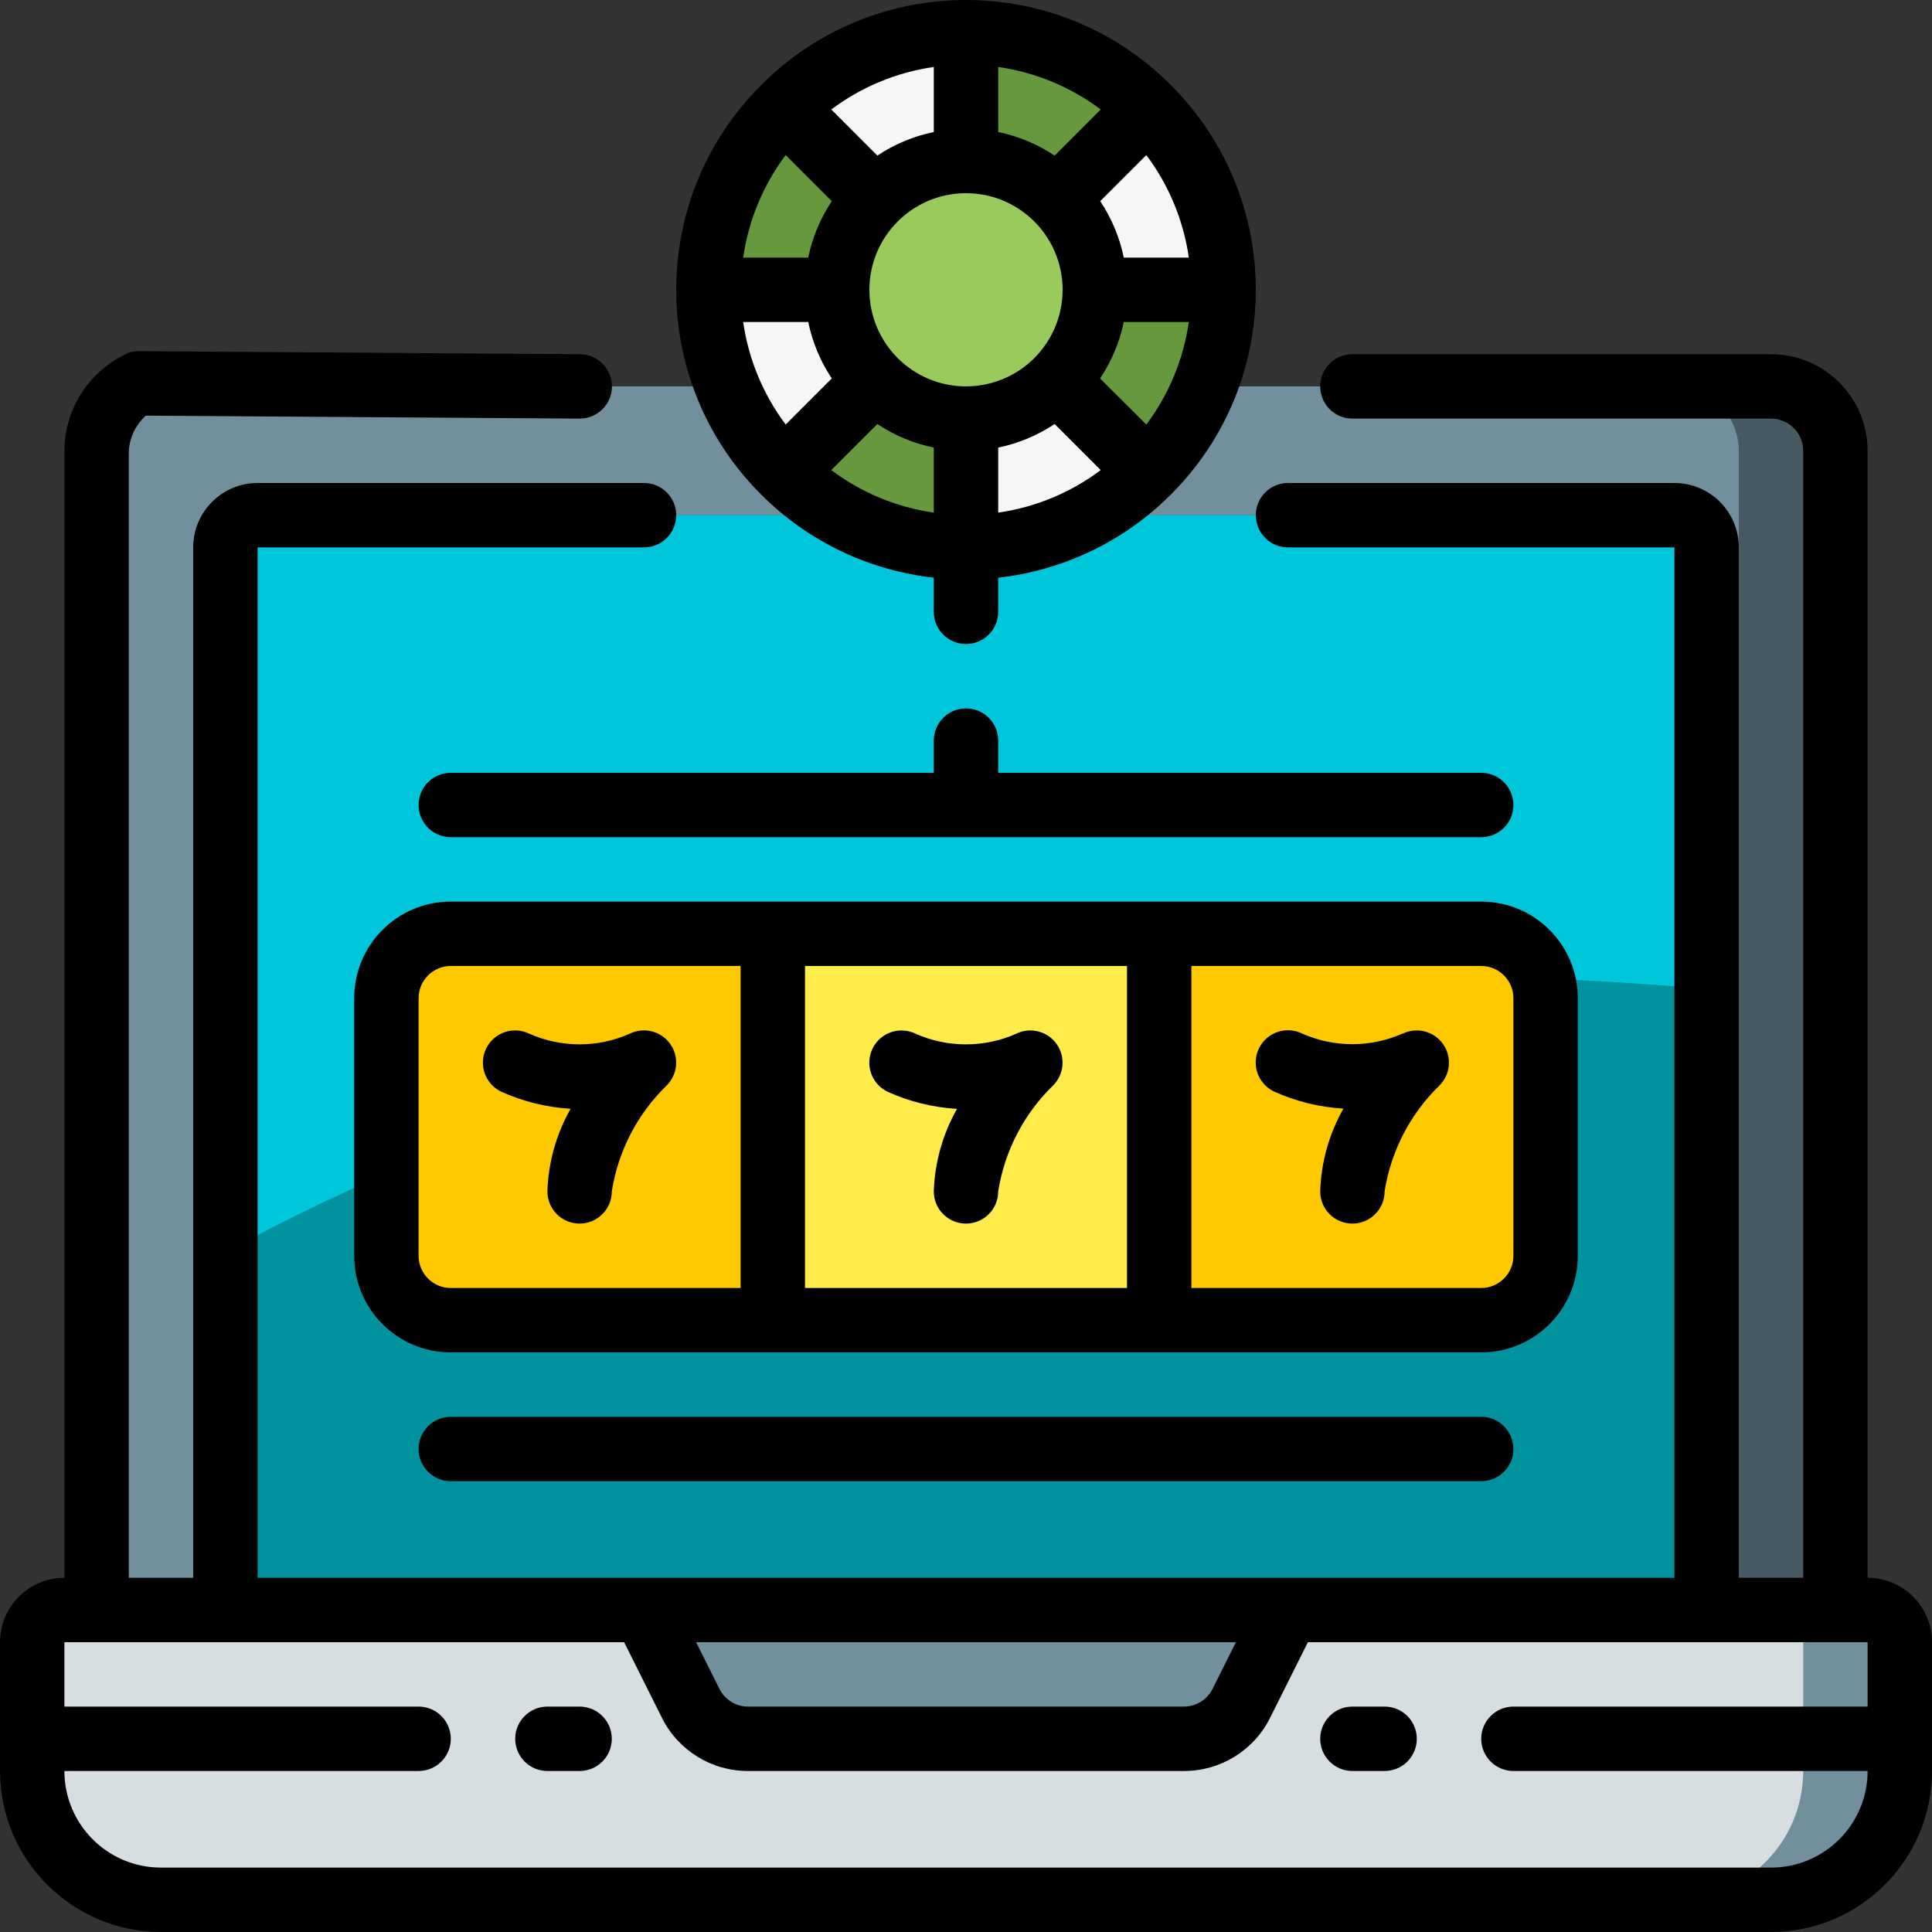 <svg height="512pt" viewBox="0 0 512 512" width="512pt" xmlns="http://www.w3.org/2000/svg"><rect x="0" y="0" width="512" height="512" fill="#333333" stroke="none"/><path d="m486.398 119.465v307.203h-460.797v-307.203c.152-7.344 4.176-14.062 10.578-17.664.172-.082.258-.168.344-.168l117.078.766h315.73c9.414.031 17.039 7.652 17.066 17.066zm0 0" fill="#475962"/><path d="m460.801 119.465v307.203h-435.199v-307.203c.152-7.344 4.176-14.062 10.578-17.664l91.82.598h315.734c9.414.031 17.039 7.652 17.066 17.066zm0 0" fill="#728f9c"/><path d="m452.266 145.066v281.602h-392.531v-281.602c0-4.715 3.82-8.535 8.531-8.535h375.469c4.711 0 8.531 3.82 8.531 8.535zm0 0" fill="#00939f"/><path d="m452.266 145.066v116.992c-186.539-16.043-314.793 27.305-392.531 69.801v-186.793c0-4.715 3.82-8.535 8.531-8.535h375.469c4.711 0 8.531 3.82 8.531 8.535zm0 0" fill="#00c6db"/><path d="m503.465 435.199v34.133c0 18.852-15.281 34.133-34.133 34.133h-426.664c-18.852 0-34.133-15.281-34.133-34.133v-34.133c0-4.711 3.82-8.531 8.531-8.531h477.867c4.711 0 8.531 3.82 8.531 8.531zm0 0" fill="#728f9c"/><path d="m477.867 435.199v34.133c0 18.852-15.281 34.133-34.133 34.133h-401.066c-18.852 0-34.133-15.281-34.133-34.133v-34.133c0-4.711 3.82-8.531 8.531-8.531h452.266c4.715 0 8.535 3.82 8.535 8.531zm0 0" fill="#d7dee2"/><path d="m313.719 460.801h-115.438c-6.465 0-12.375-3.656-15.266-9.438l-12.348-24.695h170.664l-12.348 24.695c-2.891 5.781-8.801 9.438-15.266 9.438zm0 0" fill="#728f9c"/><path d="m409.602 264.531v68.27c-.031 9.414-7.652 17.039-17.066 17.066h-85.336v-102.402h85.336c9.414.031 17.035 7.652 17.066 17.066zm0 0" fill="#ffc900"/><path d="m204.801 247.465h102.398v102.402h-102.398zm0 0" fill="#ffeb49"/><path d="m204.801 247.465v102.402h-85.336c-9.414-.027-17.035-7.652-17.066-17.066v-68.27c.031-9.414 7.652-17.035 17.066-17.066zm0 0" fill="#ffc900"/><path d="m324.266 76.801c0 37.703-30.562 68.266-68.266 68.266s-68.266-30.562-68.266-68.266 30.562-68.27 68.266-68.27 68.266 30.566 68.266 68.27zm0 0" fill="#ebeced"/><path d="m256 8.531v34.137c-9.051.016-17.73 3.602-24.148 9.98l-24.148-24.148c12.82-12.785 30.188-19.969 48.297-19.969zm0 0" fill="#f6f6f6"/><path d="m304.297 28.5-24.148 24.148c-6.418-6.379-15.098-9.965-24.148-9.98v-34.137c18.109 0 35.477 7.184 48.297 19.969zm0 0" fill="#66993e"/><path d="m324.266 76.801h-34.133c-.016-9.051-3.605-17.73-9.984-24.152l24.148-24.148c12.789 12.82 19.973 30.191 19.969 48.301zm0 0" fill="#f6f6f6"/><path d="m324.266 76.801c.004 18.105-7.18 35.477-19.969 48.297l-24.148-24.148c6.379-6.422 9.969-15.098 9.984-24.148zm0 0" fill="#66993e"/><path d="m304.297 125.098c-12.82 12.789-30.188 19.969-48.297 19.969v-34.133c9.051-.016 17.73-3.605 24.148-9.984zm0 0" fill="#f6f6f6"/><path d="m256 110.934v34.133c-18.109 0-35.477-7.18-48.297-19.969l24.148-24.148c6.418 6.379 15.098 9.969 24.148 9.984zm0 0" fill="#66993e"/><path d="m231.852 100.949-24.148 24.148c-12.789-12.82-19.973-30.191-19.969-48.297h34.133c.016 9.051 3.605 17.727 9.984 24.148zm0 0" fill="#f6f6f6"/><path d="m231.852 52.648c-6.379 6.422-9.969 15.102-9.984 24.152h-34.133c-.004-18.109 7.18-35.48 19.969-48.301zm0 0" fill="#66993e"/><path d="m290.133 76.801c-.02 16.258-11.523 30.238-27.473 33.398-15.949 3.156-31.91-5.395-38.121-20.418-6.215-15.027-.949-32.348 12.574-41.379 13.523-9.027 31.539-7.25 43.035 4.246 6.379 6.422 9.969 15.102 9.984 24.152zm0 0" fill="#9aca5c"/><path d="m494.934 418.133v-298.668c0-14.137-11.461-25.598-25.602-25.598h-110.934c-4.711 0-8.531 3.82-8.531 8.531 0 4.715 3.82 8.535 8.531 8.535h110.934c4.715 0 8.535 3.82 8.535 8.531v298.668h-17.066v-273.066c0-9.426-7.641-17.066-17.066-17.066h-102.402c-4.711 0-8.531 3.82-8.531 8.531 0 4.715 3.82 8.535 8.531 8.535h102.402v273.066h-375.469v-273.066h102.402c4.711 0 8.531-3.82 8.531-8.535 0-4.711-3.82-8.531-8.531-8.531h-102.402c-9.426 0-17.066 7.641-17.066 17.066v273.066h-17.066v-298.668c.227-3.574 1.848-6.922 4.516-9.316l114.891.785h.062c4.711.016 8.547-3.793 8.562-8.504.016-4.715-3.793-8.547-8.504-8.562l-117.07-.805c-.695.012-1.391.094-2.074.25-10.531 4.43-17.402 14.727-17.449 26.152v298.668c-9.426 0-17.066 7.641-17.066 17.066v34.133c.027 23.555 19.113 42.641 42.668 42.668h426.664c23.555-.027 42.641-19.113 42.668-42.668v-34.133c0-9.426-7.641-17.066-17.066-17.066zm-167.406 17.066-6.18 12.348c-1.434 2.898-4.395 4.73-7.629 4.719h-115.438c-3.234.012-6.195-1.82-7.629-4.719l-6.18-12.348zm141.805 59.734h-426.664c-14.141 0-25.602-11.461-25.602-25.602h93.867c4.711 0 8.531-3.82 8.531-8.531 0-4.715-3.82-8.535-8.531-8.535h-93.867v-17.066h148.328l9.992 19.984c4.309 8.695 13.188 14.184 22.895 14.148h115.438c9.707.035 18.586-5.453 22.895-14.148l9.992-19.984h148.328v17.066h-93.867c-4.711 0-8.531 3.82-8.531 8.535 0 4.711 3.82 8.531 8.531 8.531h93.867c0 14.141-11.461 25.602-25.602 25.602zm0 0"/><path d="m153.602 452.266h-8.535c-4.711 0-8.531 3.82-8.531 8.535 0 4.711 3.82 8.531 8.531 8.531h8.535c4.711 0 8.531-3.82 8.531-8.531 0-4.715-3.82-8.535-8.531-8.535zm0 0"/><path d="m366.934 452.266h-8.535c-4.711 0-8.531 3.82-8.531 8.535 0 4.711 3.82 8.531 8.531 8.531h8.535c4.711 0 8.531-3.82 8.531-8.531 0-4.715-3.82-8.535-8.531-8.535zm0 0"/><path d="m392.535 204.801h-128v-8.535c0-4.711-3.824-8.531-8.535-8.531s-8.535 3.82-8.535 8.531v8.535h-128c-4.711 0-8.531 3.82-8.531 8.531 0 4.715 3.82 8.535 8.531 8.535h273.07c4.711 0 8.531-3.82 8.531-8.535 0-4.711-3.82-8.531-8.531-8.531zm0 0"/><path d="m119.465 375.465c-4.711 0-8.531 3.82-8.531 8.535 0 4.711 3.82 8.531 8.531 8.531h273.07c4.711 0 8.531-3.82 8.531-8.531 0-4.715-3.82-8.535-8.531-8.535zm0 0"/><path d="m418.133 332.801v-68.27c0-14.137-11.461-25.598-25.598-25.598h-273.07c-14.137 0-25.598 11.461-25.598 25.598v68.27c0 14.137 11.461 25.598 25.598 25.598h273.07c14.137 0 25.598-11.461 25.598-25.598zm-119.465-76.801v85.332h-85.336v-85.332zm-187.734 76.801v-68.27c0-4.711 3.82-8.531 8.531-8.531h76.801v85.332h-76.801c-4.711 0-8.531-3.82-8.531-8.531zm290.133 0c0 4.711-3.82 8.531-8.531 8.531h-76.801v-85.332h76.801c4.711 0 8.531 3.82 8.531 8.531zm0 0"/><path d="m177.578 276.609c-2.445-3.391-6.984-4.512-10.727-2.648-8.453 3.734-18.09 3.734-26.547 0-4.223-2.094-9.344-.367-11.438 3.855-2.098 4.223-.371 9.344 3.852 11.438 5.832 2.652 12.105 4.207 18.5 4.582-3.797 6.691-5.906 14.207-6.152 21.898 0 4.711 3.82 8.531 8.535 8.531 4.711 0 8.531-3.82 8.531-8.531 1.688-10.703 6.805-20.566 14.574-28.109 2.949-2.965 3.32-7.629.871-11.016zm0 0"/><path d="m235.117 289.281c5.832 2.652 12.105 4.203 18.504 4.582-3.793 6.684-5.906 14.188-6.156 21.871 0 4.711 3.824 8.531 8.535 8.531s8.535-3.82 8.535-8.531c1.688-10.703 6.801-20.566 14.574-28.109 2.941-2.965 3.309-7.621.863-11.008-2.445-3.387-6.98-4.508-10.719-2.645-8.457 3.73-18.094 3.73-26.551 0-4.223-2.098-9.344-.371-11.438 3.852-2.094 4.223-.371 9.344 3.852 11.438zm0 0"/><path d="m371.652 273.918c-8.457 3.734-18.09 3.734-26.547 0-4.223-2.094-9.344-.367-11.438 3.855-2.098 4.223-.371 9.344 3.852 11.438 5.832 2.652 12.102 4.207 18.5 4.582-3.805 6.707-5.914 14.234-6.152 21.941 0 4.711 3.82 8.531 8.531 8.531 4.715 0 8.535-3.82 8.535-8.531 1.688-10.703 6.801-20.566 14.574-28.109 2.945-2.965 3.309-7.621.863-11.008-2.441-3.387-6.98-4.508-10.719-2.645zm0 0"/><path d="m310.305 131.105c.051-.059.07-.137.129-.195 29.82-29.91 29.82-78.309 0-108.219-.059-.062-.078-.137-.129-.199-.051-.059-.137-.066-.195-.125-29.91-29.824-78.309-29.824-108.219 0-.059.059-.137.074-.195.125-.062.051-.07.137-.129.199-29.82 29.91-29.82 78.309 0 108.219.059.059.078.137.129.195.051.059.137.07.195.129 12.277 12.238 28.348 19.945 45.574 21.863v9.035c0 4.715 3.824 8.535 8.535 8.535s8.535-3.82 8.535-8.535v-9.035c17.227-1.918 33.297-9.625 45.574-21.863.059-.059.137-.078.195-.129zm-18.773-30.812c3.039-4.535 5.172-9.617 6.281-14.961h17.238c-1.414 9.859-5.285 19.203-11.266 27.172zm-35.531 2.105c-14.137 0-25.602-11.461-25.602-25.598 0-14.141 11.465-25.602 25.602-25.602s25.602 11.461 25.602 25.602c0 6.789-2.699 13.301-7.5 18.102-4.801 4.801-11.312 7.496-18.102 7.496zm-47.785 10.105c-5.98-7.969-9.852-17.312-11.266-27.172h17.238c1.098 5.344 3.219 10.422 6.246 14.961zm0-71.406 12.211 12.211c-3.023 4.535-5.145 9.617-6.238 14.957h-17.238c1.414-9.859 5.285-19.203 11.266-27.168zm106.836 27.168h-17.238c-1.098-5.34-3.219-10.422-6.246-14.957l12.219-12.211c5.98 7.965 9.852 17.309 11.266 27.168zm-35.559-27.023c-4.535-3.031-9.617-5.152-14.957-6.254v-17.238c9.855 1.41 19.203 5.285 27.168 11.262zm-32.027-6.254c-5.34 1.098-10.418 3.219-14.957 6.246l-12.211-12.223c7.965-5.977 17.312-9.852 27.168-11.262zm-27.168 89.598 12.211-12.211c4.539 3.023 9.617 5.141 14.957 6.238v17.238c-9.855-1.414-19.203-5.289-27.168-11.266zm44.238-5.973c5.34-1.098 10.418-3.219 14.957-6.246l12.211 12.219c-7.965 5.977-17.312 9.852-27.168 11.266zm0 0"/></svg>